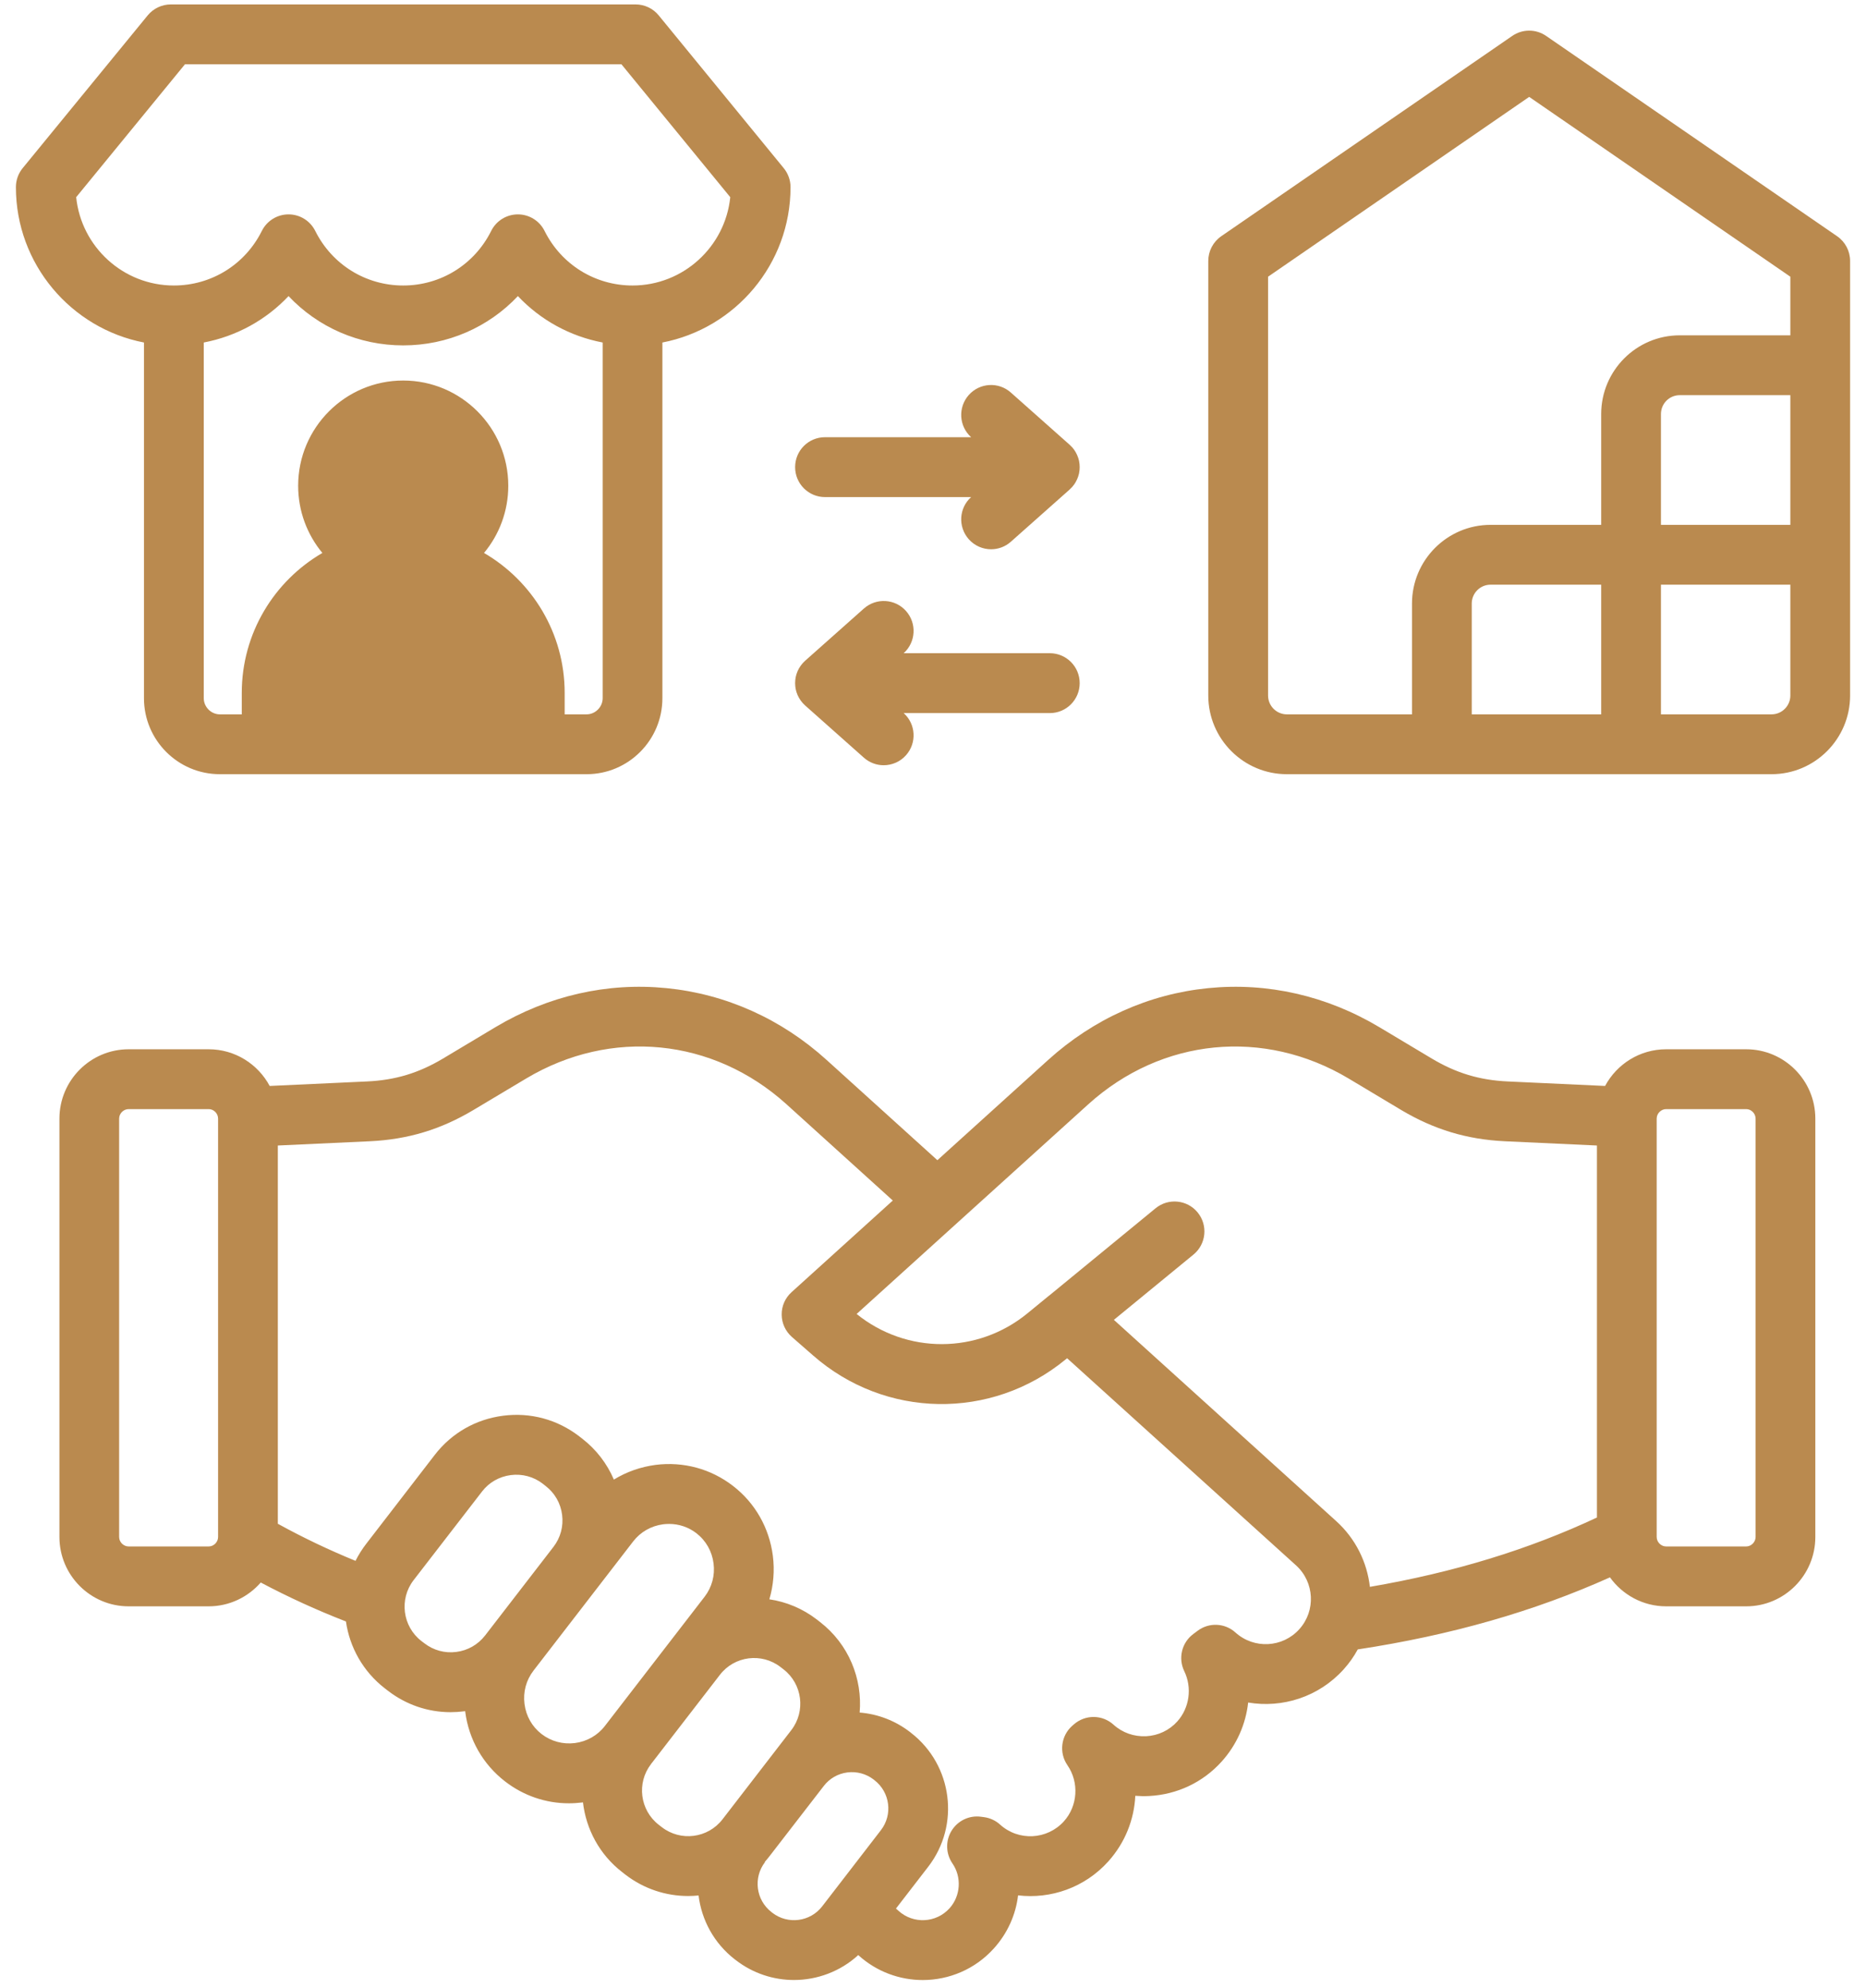 <svg width="46" height="49" viewBox="0 0 46 49" fill="none" xmlns="http://www.w3.org/2000/svg">
<path fill-rule="evenodd" clip-rule="evenodd" d="M1.878 4.86C2.002 6.081 3.035 7.037 4.286 7.037C5.21 7.037 6.041 6.522 6.454 5.693C6.579 5.442 6.834 5.284 7.113 5.284C7.393 5.284 7.647 5.442 7.772 5.693C8.186 6.522 9.016 7.037 9.94 7.037C10.864 7.037 11.694 6.522 12.108 5.693C12.232 5.442 12.488 5.284 12.767 5.284C13.045 5.284 13.301 5.442 13.425 5.693C13.839 6.522 14.67 7.037 15.593 7.037C16.844 7.037 17.878 6.081 18.002 4.86L15.32 1.585H4.559L1.878 4.86ZM14.857 17.209V8.442C14.052 8.289 13.324 7.889 12.767 7.298C12.044 8.065 11.032 8.513 9.94 8.513C8.847 8.513 7.836 8.065 7.113 7.298C6.556 7.889 5.827 8.289 5.023 8.442V17.209C5.023 17.425 5.204 17.607 5.419 17.607H5.96V17.078C5.96 15.606 6.76 14.319 7.947 13.629C7.575 13.18 7.35 12.602 7.35 11.972C7.35 10.542 8.511 9.379 9.94 9.379C11.368 9.379 12.53 10.542 12.53 11.972C12.53 12.602 12.305 13.18 11.932 13.629C13.119 14.319 13.92 15.606 13.92 17.078V17.607H14.461C14.675 17.607 14.857 17.425 14.857 17.209ZM0.392 4.613C0.392 4.441 0.451 4.276 0.559 4.144L3.641 0.379C3.782 0.208 3.991 0.109 4.211 0.109H15.668C15.889 0.109 16.098 0.208 16.238 0.379L19.32 4.144C19.428 4.276 19.488 4.441 19.488 4.613C19.488 6.511 18.126 8.096 16.329 8.442V17.209C16.329 18.243 15.491 19.082 14.461 19.082H5.419C4.388 19.082 3.549 18.243 3.549 17.209V8.442C1.754 8.096 0.392 6.511 0.392 4.613ZM44.135 17.143V14.411H40.945V17.607H43.671C43.928 17.607 44.135 17.398 44.135 17.143ZM39.472 14.411H36.745C36.489 14.411 36.281 14.619 36.281 14.876V17.607H39.472V14.411ZM41.408 9.74C41.152 9.74 40.945 9.948 40.945 10.205V12.936H44.135V9.74H41.408ZM31.723 17.607C31.468 17.607 31.26 17.398 31.26 17.143V6.82L37.697 2.388L44.135 6.82V8.265H41.408C40.34 8.265 39.472 9.134 39.472 10.205V12.936H36.745C35.677 12.936 34.808 13.806 34.808 14.876V17.607L31.723 17.607ZM45.608 6.431V17.143C45.608 18.212 44.74 19.082 43.671 19.082H31.723C30.655 19.082 29.786 18.212 29.786 17.143V6.431C29.786 6.189 29.906 5.961 30.105 5.823L37.28 0.885C37.531 0.712 37.863 0.712 38.114 0.885L45.289 5.823C45.489 5.961 45.608 6.189 45.608 6.431ZM43.278 27.571C43.278 27.444 43.172 27.337 43.047 27.337H41.073C40.947 27.337 40.84 27.444 40.84 27.571V37.883C40.84 38.008 40.947 38.116 41.073 38.116H43.047C43.172 38.116 43.278 38.008 43.278 37.883V27.571ZM31.95 38.583L26.306 33.477L26.264 33.511C24.436 35.01 21.82 34.966 20.044 33.409L19.521 32.952C19.363 32.813 19.271 32.614 19.27 32.402C19.267 32.191 19.356 31.991 19.513 31.849L22.009 29.59L19.389 27.218C17.581 25.583 15.062 25.334 12.97 26.583L11.669 27.36C10.865 27.84 10.054 28.085 9.118 28.129L6.849 28.234V37.557C7.47 37.899 8.111 38.204 8.764 38.471C8.838 38.324 8.927 38.181 9.031 38.047L10.718 35.859C11.132 35.322 11.73 34.98 12.404 34.894C13.078 34.807 13.743 34.988 14.279 35.402L14.354 35.46C14.7 35.728 14.965 36.075 15.133 36.468C15.442 36.278 15.791 36.155 16.16 36.106C16.848 36.019 17.526 36.203 18.071 36.625C18.616 37.046 18.963 37.658 19.052 38.345C19.099 38.712 19.067 39.076 18.966 39.419C19.381 39.48 19.786 39.646 20.142 39.921L20.216 39.979C20.924 40.527 21.263 41.378 21.192 42.21C21.641 42.246 22.073 42.411 22.437 42.693L22.459 42.711C23.485 43.505 23.674 44.986 22.882 46.011L22.087 47.041L22.151 47.098C22.515 47.428 23.079 47.399 23.408 47.034C23.681 46.731 23.712 46.266 23.479 45.929C23.314 45.688 23.305 45.372 23.457 45.124C23.61 44.875 23.893 44.739 24.182 44.778L24.258 44.788C24.406 44.808 24.545 44.872 24.654 44.972C25.11 45.384 25.815 45.348 26.227 44.891C26.569 44.512 26.606 43.931 26.314 43.508C26.102 43.201 26.153 42.783 26.433 42.536L26.47 42.504C26.752 42.255 27.173 42.258 27.45 42.509C27.67 42.708 27.954 42.807 28.253 42.794C28.552 42.778 28.825 42.649 29.022 42.43C29.323 42.095 29.392 41.598 29.194 41.19C29.04 40.872 29.131 40.49 29.412 40.278L29.52 40.197C29.802 39.983 30.195 40 30.457 40.238C30.913 40.649 31.617 40.614 32.029 40.157C32.441 39.702 32.405 38.996 31.95 38.583ZM20.268 46.987C19.972 47.37 19.421 47.44 19.039 47.145L19.017 47.127C18.634 46.831 18.564 46.279 18.859 45.896L18.852 45.892C18.895 45.844 18.936 45.796 18.974 45.745L20.308 44.019C20.45 43.834 20.657 43.716 20.889 43.686C21.123 43.657 21.352 43.719 21.537 43.861L21.559 43.879C21.941 44.175 22.012 44.726 21.716 45.109L20.268 46.987ZM17.81 44.843C17.45 45.309 16.779 45.394 16.315 45.035L16.24 44.977C15.775 44.617 15.689 43.945 16.049 43.48L16.048 43.479C16.058 43.467 16.067 43.455 16.077 43.443L17.747 41.28C18.106 40.814 18.776 40.729 19.241 41.088L19.316 41.146C19.78 41.506 19.866 42.178 19.507 42.643L17.81 44.843ZM14.173 42.962C13.877 42.999 13.585 42.92 13.351 42.74C13.117 42.559 12.968 42.297 12.93 41.999C12.892 41.702 12.971 41.411 13.152 41.176L15.609 37.992C15.79 37.758 16.052 37.609 16.348 37.57C16.398 37.564 16.445 37.561 16.494 37.561C16.739 37.561 16.975 37.641 17.169 37.791C17.403 37.973 17.552 38.236 17.59 38.532C17.629 38.829 17.55 39.121 17.37 39.355L14.912 42.54C14.732 42.774 14.469 42.923 14.173 42.962ZM11.957 40.312C11.783 40.536 11.532 40.68 11.249 40.716C10.965 40.753 10.686 40.676 10.462 40.503L10.387 40.446C9.922 40.086 9.837 39.413 10.195 38.948L11.884 36.761C12.056 36.537 12.308 36.394 12.592 36.357C12.875 36.321 13.155 36.397 13.379 36.569L13.453 36.628C13.677 36.801 13.821 37.053 13.857 37.337C13.893 37.62 13.818 37.9 13.645 38.125L11.986 40.275C11.976 40.287 11.967 40.3 11.957 40.313L11.957 40.312ZM5.376 27.571C5.376 27.444 5.271 27.337 5.145 27.337H3.171C3.044 27.337 2.937 27.444 2.937 27.571V37.883C2.937 38.008 3.044 38.116 3.171 38.116H5.145C5.271 38.116 5.376 38.008 5.376 37.883V27.571ZM23.602 30.137L26.828 27.218C28.635 25.584 31.154 25.334 33.246 26.583L34.546 27.361C35.352 27.84 36.162 28.085 37.098 28.129L39.367 28.234V37.403C37.68 38.194 35.839 38.757 33.77 39.112C33.701 38.508 33.421 37.926 32.937 37.489L27.459 32.531L29.421 30.922C29.736 30.664 29.782 30.199 29.524 29.884C29.267 29.569 28.802 29.523 28.488 29.78L25.863 31.934H25.861L25.33 32.369C24.098 33.38 22.347 33.38 21.117 32.386L23.602 30.137ZM44.751 27.571V37.883C44.751 38.825 43.987 39.592 43.047 39.592H41.073C40.503 39.592 39.998 39.309 39.688 38.878C37.815 39.719 35.77 40.304 33.471 40.654C33.377 40.828 33.261 40.993 33.122 41.147C32.508 41.827 31.612 42.106 30.769 41.963C30.711 42.492 30.49 43.003 30.116 43.418C29.654 43.931 29.019 44.231 28.328 44.267C28.213 44.273 28.099 44.271 27.987 44.262C27.96 44.845 27.735 45.42 27.32 45.881C26.737 46.528 25.901 46.811 25.097 46.716C25.041 47.19 24.84 47.647 24.501 48.023C24.036 48.54 23.392 48.803 22.747 48.803C22.181 48.803 21.614 48.601 21.163 48.193L21.157 48.188C20.716 48.592 20.146 48.802 19.572 48.802C19.071 48.802 18.565 48.642 18.139 48.312L18.115 48.294C17.599 47.895 17.295 47.321 17.221 46.719C17.136 46.727 17.049 46.732 16.963 46.732C16.421 46.732 15.875 46.559 15.413 46.202L15.339 46.144C14.776 45.709 14.447 45.081 14.371 44.423C14.367 44.423 14.363 44.424 14.359 44.426C14.247 44.439 14.135 44.447 14.024 44.447C13.454 44.447 12.906 44.26 12.45 43.907C11.905 43.486 11.556 42.874 11.468 42.186C11.468 42.183 11.468 42.179 11.467 42.175C11.457 42.177 11.447 42.179 11.435 42.18C11.326 42.194 11.216 42.201 11.107 42.201C10.548 42.201 10.009 42.017 9.561 41.671L9.486 41.613C8.944 41.193 8.619 40.596 8.528 39.965C7.812 39.687 7.109 39.366 6.428 39.005C6.115 39.363 5.656 39.592 5.144 39.592H3.171C2.23 39.592 1.465 38.825 1.465 37.883V27.571C1.465 26.629 2.23 25.862 3.171 25.862H5.145C5.795 25.862 6.361 26.229 6.648 26.766L9.049 26.655C9.743 26.623 10.319 26.449 10.915 26.094L12.215 25.316C13.511 24.543 14.968 24.209 16.43 24.355C17.892 24.5 19.258 25.112 20.376 26.124L23.108 28.596L25.84 26.124C26.96 25.112 28.324 24.5 29.786 24.355C31.248 24.209 32.706 24.543 34.001 25.316L35.302 26.094C35.898 26.449 36.473 26.623 37.167 26.655L39.568 26.766C39.856 26.229 40.422 25.862 41.073 25.862H43.047C43.986 25.862 44.751 26.628 44.751 27.571ZM20.338 12.252H23.94C23.638 12.522 23.612 12.985 23.881 13.29C24.027 13.454 24.229 13.538 24.432 13.538C24.605 13.538 24.78 13.477 24.92 13.352L26.368 12.066C26.372 12.061 26.377 12.056 26.381 12.052C26.392 12.042 26.403 12.031 26.413 12.021C26.421 12.014 26.427 12.005 26.435 11.998C26.444 11.986 26.453 11.975 26.462 11.963C26.468 11.956 26.475 11.947 26.481 11.939C26.49 11.927 26.497 11.913 26.506 11.901C26.511 11.892 26.515 11.885 26.52 11.877C26.529 11.862 26.536 11.846 26.543 11.831C26.546 11.825 26.55 11.818 26.553 11.811C26.561 11.793 26.568 11.775 26.574 11.758C26.576 11.752 26.578 11.746 26.58 11.741C26.587 11.721 26.592 11.701 26.597 11.681C26.598 11.676 26.598 11.672 26.6 11.668C26.604 11.646 26.607 11.625 26.61 11.602C26.61 11.598 26.611 11.595 26.612 11.592C26.614 11.566 26.616 11.54 26.616 11.514C26.616 11.487 26.614 11.462 26.612 11.436C26.611 11.432 26.61 11.428 26.61 11.424C26.607 11.403 26.604 11.381 26.6 11.359C26.599 11.356 26.598 11.35 26.597 11.346C26.592 11.326 26.587 11.305 26.58 11.286C26.578 11.28 26.576 11.275 26.574 11.27C26.568 11.251 26.561 11.234 26.553 11.216C26.55 11.209 26.546 11.203 26.543 11.196C26.536 11.18 26.529 11.164 26.52 11.15C26.515 11.142 26.511 11.134 26.506 11.127C26.497 11.114 26.489 11.101 26.481 11.088C26.475 11.079 26.468 11.071 26.462 11.063C26.453 11.051 26.444 11.041 26.435 11.029C26.427 11.021 26.421 11.013 26.413 11.007C26.403 10.995 26.392 10.985 26.381 10.975C26.377 10.971 26.373 10.966 26.368 10.962L24.92 9.676C24.617 9.405 24.151 9.432 23.881 9.737C23.612 10.041 23.638 10.505 23.94 10.776H20.338C19.93 10.776 19.601 11.105 19.601 11.514C19.601 11.921 19.93 12.252 20.338 12.252ZM19.605 16.914C19.602 16.889 19.601 16.863 19.601 16.838C19.601 16.811 19.602 16.786 19.605 16.76C19.605 16.756 19.605 16.752 19.607 16.748C19.608 16.727 19.613 16.705 19.617 16.683C19.617 16.679 19.62 16.674 19.62 16.67C19.626 16.65 19.63 16.629 19.636 16.611C19.638 16.605 19.642 16.599 19.643 16.593C19.649 16.575 19.656 16.557 19.663 16.54C19.666 16.532 19.67 16.527 19.673 16.52C19.681 16.504 19.688 16.489 19.696 16.474C19.701 16.466 19.706 16.458 19.711 16.451C19.719 16.437 19.728 16.425 19.736 16.412C19.743 16.403 19.748 16.395 19.755 16.387C19.763 16.375 19.773 16.364 19.783 16.352C19.789 16.345 19.797 16.337 19.804 16.33C19.814 16.319 19.824 16.309 19.835 16.299C19.84 16.294 19.844 16.29 19.849 16.285L21.296 14.999C21.601 14.729 22.066 14.756 22.336 15.061C22.605 15.365 22.578 15.828 22.277 16.1H25.88C26.286 16.1 26.616 16.429 26.616 16.838C26.616 17.245 26.287 17.576 25.88 17.576H22.277C22.578 17.846 22.605 18.309 22.336 18.613C22.191 18.777 21.988 18.861 21.784 18.861C21.61 18.861 21.437 18.8 21.296 18.675L19.849 17.389C19.844 17.384 19.84 17.38 19.835 17.375C19.824 17.366 19.814 17.355 19.804 17.344C19.797 17.337 19.789 17.329 19.783 17.322C19.773 17.31 19.763 17.299 19.755 17.287C19.748 17.279 19.743 17.271 19.736 17.262C19.728 17.25 19.719 17.237 19.711 17.223C19.706 17.216 19.701 17.209 19.696 17.2C19.688 17.186 19.681 17.17 19.673 17.154C19.67 17.148 19.666 17.141 19.663 17.135C19.656 17.117 19.649 17.099 19.643 17.081C19.642 17.075 19.638 17.07 19.636 17.064C19.63 17.045 19.626 17.025 19.62 17.004C19.62 17 19.617 16.996 19.617 16.991C19.613 16.97 19.608 16.948 19.607 16.926C19.605 16.922 19.605 16.918 19.605 16.914Z" fill="#BA8A4F"/>
</svg>

